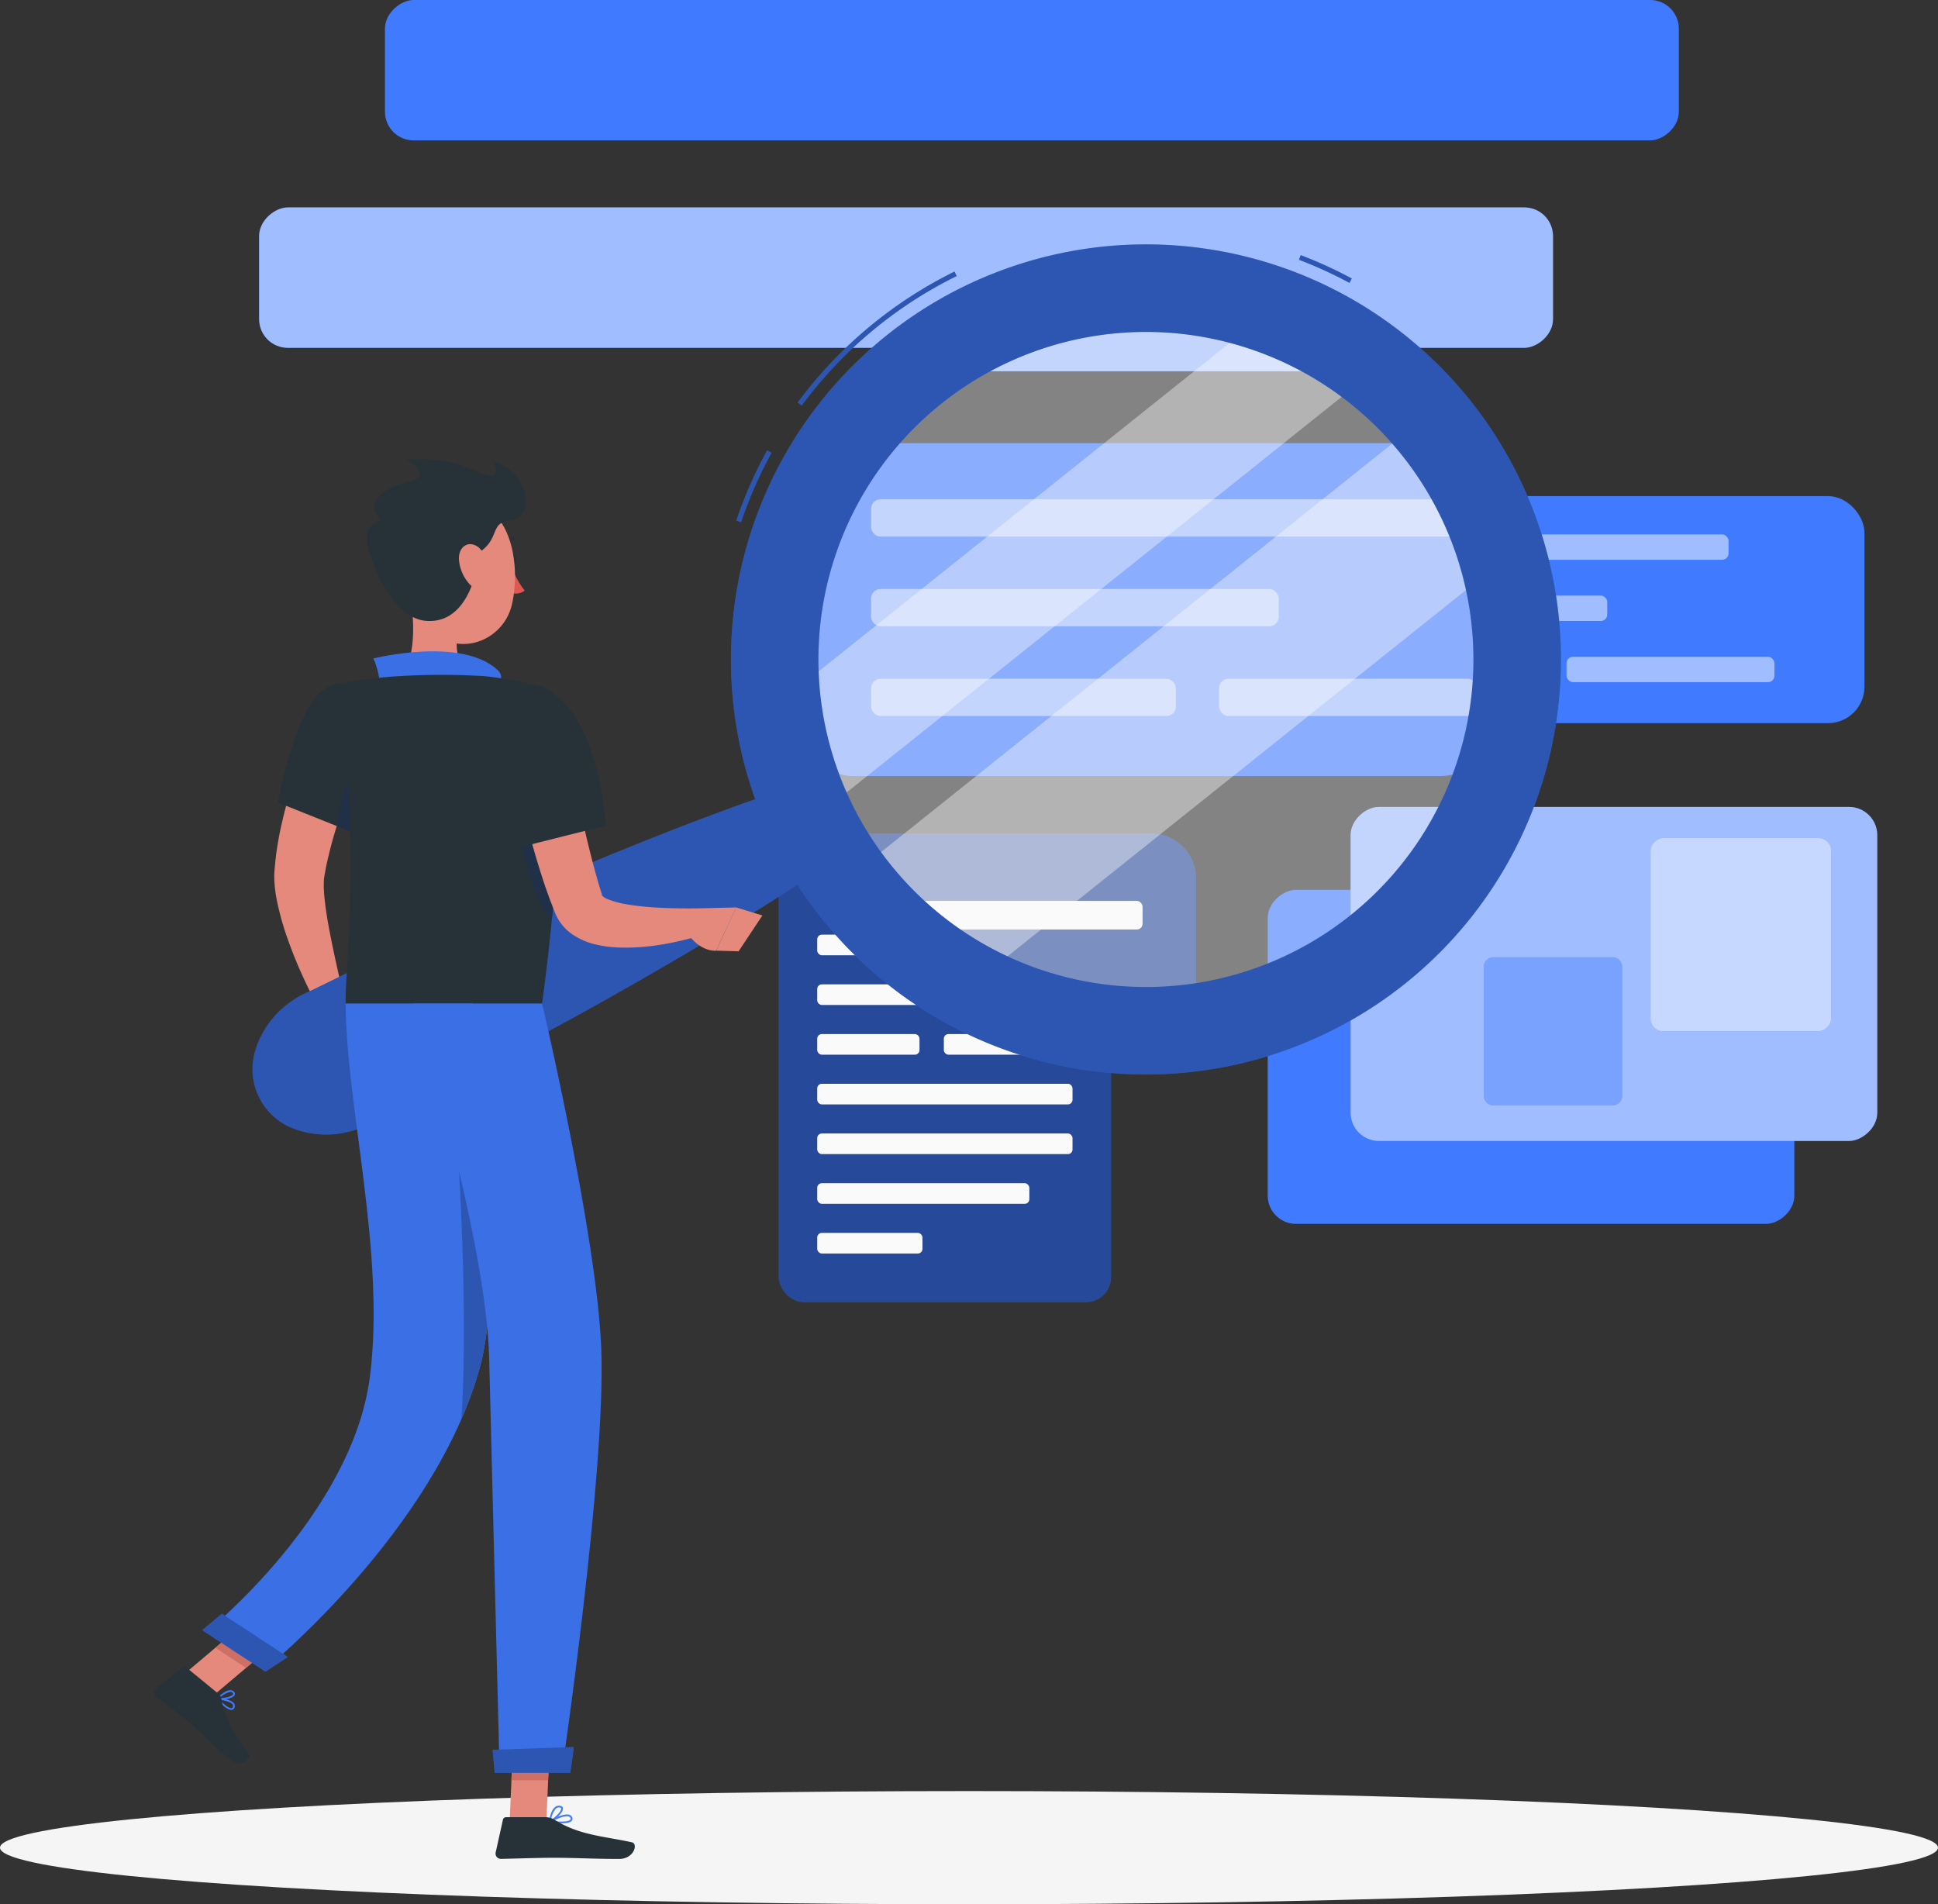 <svg xmlns="http://www.w3.org/2000/svg" width="498.574" height="489.867" viewBox="0 0 498.574 489.867">
  <rect x="0" y="0" width="498.574" height="489.867" fill="#333333" stroke="none"/>
  <g id="Grupo_1196" data-name="Grupo 1196" transform="translate(-56.111 -46.556)">
    <g id="Shadow" transform="translate(56.111 507.305)">
      <ellipse id="Elipse_37" data-name="Elipse 37" cx="249.287" cy="14.559" rx="249.287" ry="14.559" fill="#f5f5f5"/>
    </g>
    <g id="Speech_Bubbles" data-name="Speech Bubbles" transform="translate(122.778 46.556)">
      <g id="Grupo_1184" data-name="Grupo 1184">
        <g id="Grupo_1169" data-name="Grupo 1169" transform="translate(262.76 127.624)">
          <rect id="Retângulo_70" data-name="Retângulo 70" width="150.224" height="58.401" rx="9.368" fill="#407bff"/>
          <g id="Grupo_1168" data-name="Grupo 1168" transform="translate(12.525 9.848)">
            <g id="Grupo_1166" data-name="Grupo 1166">
              <rect id="Retângulo_71" data-name="Retângulo 71" width="102.736" height="6.532" rx="1.644" fill="#407bff"/>
              <rect id="Retângulo_72" data-name="Retângulo 72" width="71.533" height="6.532" rx="1.644" transform="translate(0 15.74)" fill="#407bff"/>
              <rect id="Retângulo_73" data-name="Retângulo 73" width="53.481" height="6.532" rx="1.644" transform="translate(0 31.481)" fill="#407bff"/>
              <rect id="Retângulo_74" data-name="Retângulo 74" width="53.481" height="6.532" rx="1.644" transform="translate(61.06 31.481)" fill="#407bff"/>
            </g>
            <g id="Grupo_1167" data-name="Grupo 1167" opacity="0.5">
              <rect id="Retângulo_75" data-name="Retângulo 75" width="102.736" height="6.532" rx="1.644" fill="#fff"/>
              <rect id="Retângulo_76" data-name="Retângulo 76" width="71.533" height="6.532" rx="1.644" transform="translate(0 15.74)" fill="#fff"/>
              <rect id="Retângulo_77" data-name="Retângulo 77" width="53.481" height="6.532" rx="1.644" transform="translate(0 31.481)" fill="#fff"/>
              <rect id="Retângulo_78" data-name="Retângulo 78" width="53.481" height="6.532" rx="1.644" transform="translate(61.06 31.481)" fill="#fff"/>
            </g>
          </g>
        </g>
        <g id="Grupo_1173" data-name="Grupo 1173" transform="translate(139.069 114.011)">
          <rect id="Retângulo_79" data-name="Retângulo 79" width="178.494" height="85.626" rx="13.735" fill="#407bff"/>
          <g id="Grupo_1172" data-name="Grupo 1172" transform="translate(18.364 14.44)">
            <g id="Grupo_1170" data-name="Grupo 1170">
              <rect id="Retângulo_80" data-name="Retângulo 80" width="150.629" height="9.577" rx="2.41" fill="#407bff"/>
              <rect id="Retângulo_81" data-name="Retângulo 81" width="104.88" height="9.577" rx="2.41" transform="translate(0 23.078)" fill="#407bff"/>
              <rect id="Retângulo_82" data-name="Retângulo 82" width="78.413" height="9.577" rx="2.41" transform="translate(0 46.157)" fill="#407bff"/>
              <rect id="Retângulo_83" data-name="Retângulo 83" width="66.375" height="9.577" rx="2.41" transform="translate(89.525 46.157)" fill="#407bff"/>
            </g>
            <g id="Grupo_1171" data-name="Grupo 1171" opacity="0.5">
              <rect id="Retângulo_84" data-name="Retângulo 84" width="150.629" height="9.577" rx="2.41" fill="#fff"/>
              <rect id="Retângulo_85" data-name="Retângulo 85" width="104.88" height="9.577" rx="2.41" transform="translate(0 23.078)" fill="#fff"/>
              <rect id="Retângulo_86" data-name="Retângulo 86" width="78.413" height="9.577" rx="2.41" transform="translate(0 46.157)" fill="#fff"/>
              <rect id="Retângulo_87" data-name="Retângulo 87" width="66.375" height="9.577" rx="2.41" transform="translate(89.525 46.157)" fill="#fff"/>
            </g>
          </g>
        </g>
        <g id="Grupo_1175" data-name="Grupo 1175" transform="translate(133.68 215.158)">
          <g id="Grupo_1174" data-name="Grupo 1174">
            <rect id="Retângulo_88" data-name="Retângulo 88" width="85.466" height="119.798" rx="6.42" fill="#407bff"/>
            <rect id="Retângulo_89" data-name="Retângulo 89" width="85.466" height="119.798" rx="6.42" opacity="0.4"/>
          </g>
          <rect id="Retângulo_90" data-name="Retângulo 90" width="65.678" height="5.306" rx="1.184" transform="translate(9.894 12.492)" fill="#fafafa"/>
          <rect id="Retângulo_91" data-name="Retângulo 91" width="45.731" height="5.306" rx="1.184" transform="translate(9.894 25.279)" fill="#fafafa"/>
          <rect id="Retângulo_92" data-name="Retângulo 92" width="65.678" height="5.306" rx="1.184" transform="translate(9.894 38.065)" fill="#fafafa"/>
          <rect id="Retângulo_93" data-name="Retângulo 93" width="26.313" height="5.306" rx="1.184" transform="translate(9.894 50.852)" fill="#fafafa"/>
          <rect id="Retângulo_94" data-name="Retângulo 94" width="26.313" height="5.306" rx="1.184" transform="translate(42.468 50.852)" fill="#fafafa"/>
          <rect id="Retângulo_95" data-name="Retângulo 95" width="65.678" height="5.306" rx="1.184" transform="translate(9.894 63.639)" fill="#fafafa"/>
          <rect id="Retângulo_96" data-name="Retângulo 96" width="65.678" height="5.306" rx="1.184" transform="translate(9.894 76.426)" fill="#fafafa"/>
          <rect id="Retângulo_97" data-name="Retângulo 97" width="54.571" height="5.306" rx="1.184" transform="translate(9.894 89.212)" fill="#fafafa"/>
          <rect id="Retângulo_98" data-name="Retângulo 98" width="27.075" height="5.306" rx="1.184" transform="translate(9.894 101.999)" fill="#fafafa"/>
        </g>
        <g id="Grupo_1177" data-name="Grupo 1177" transform="translate(133.909 214.429)">
          <g id="Grupo_1176" data-name="Grupo 1176">
            <path id="Caminho_1780" data-name="Caminho 1780" d="M307.748,213.333H212.114l42.239,33.646L319.2,271.372V224.781A11.482,11.482,0,0,0,307.748,213.333Z" transform="translate(-212.114 -213.333)" fill="#407bff"/>
            <path id="Caminho_1781" data-name="Caminho 1781" d="M307.748,213.333H212.114l42.239,33.646L319.2,271.372V224.781A11.482,11.482,0,0,0,307.748,213.333Z" transform="translate(-212.114 -213.333)" opacity="0.4"/>
          </g>
          <rect id="Retângulo_99" data-name="Retângulo 99" width="73.787" height="7.359" rx="1.479" transform="translate(19.573 17.325)" fill="#fafafa"/>
        </g>
        <g id="Grupo_1183" data-name="Grupo 1183">
          <rect id="Retângulo_100" data-name="Retângulo 100" width="85.931" height="135.481" rx="7.26" transform="translate(394.948 228.906) rotate(90)" fill="#407bff"/>
          <g id="Grupo_1178" data-name="Grupo 1178" transform="translate(280.796 207.577)">
            <rect id="Retângulo_101" data-name="Retângulo 101" width="85.931" height="135.481" rx="7.26" transform="translate(135.481 0) rotate(90)" fill="#407bff"/>
            <rect id="Retângulo_102" data-name="Retângulo 102" width="85.931" height="135.481" rx="7.26" transform="translate(135.481 0) rotate(90)" fill="#fff" opacity="0.5"/>
          </g>
          <g id="Grupo_1179" data-name="Grupo 1179" transform="translate(357.943 215.578)">
            <rect id="Retângulo_103" data-name="Retângulo 103" width="49.717" height="46.483" rx="3.235" transform="translate(46.483 0) rotate(90)" fill="#407bff"/>
            <rect id="Retângulo_104" data-name="Retângulo 104" width="49.717" height="46.483" rx="3.235" transform="translate(46.483 0) rotate(90)" fill="#fff" opacity="0.7"/>
          </g>
          <g id="Grupo_1180" data-name="Grupo 1180" transform="translate(315.048 246.241)">
            <path id="Retângulo_105" data-name="Retângulo 105" d="M2.48,0h33.15a2.48,2.48,0,0,1,2.48,2.48V33.15a2.479,2.479,0,0,1-2.479,2.479H2.48A2.48,2.48,0,0,1,0,33.15V2.48A2.48,2.48,0,0,1,2.48,0Z" transform="translate(35.63 0) rotate(90)" fill="#407bff"/>
            <path id="Retângulo_106" data-name="Retângulo 106" d="M2.48,0h33.15a2.48,2.48,0,0,1,2.48,2.48V33.15a2.479,2.479,0,0,1-2.479,2.479H2.48A2.48,2.48,0,0,1,0,33.15V2.48A2.48,2.48,0,0,1,2.48,0Z" transform="translate(35.63 0) rotate(90)" fill="#fff" opacity="0.3"/>
          </g>
          <g id="Grupo_1181" data-name="Grupo 1181" transform="translate(0 53.361)">
            <rect id="Retângulo_107" data-name="Retângulo 107" width="36.115" height="332.863" rx="7.378" transform="translate(332.863 0) rotate(90)" fill="#407bff"/>
            <rect id="Retângulo_108" data-name="Retângulo 108" width="36.115" height="332.863" rx="7.378" transform="translate(332.863 0) rotate(90)" fill="#fff" opacity="0.5"/>
          </g>
          <g id="Grupo_1182" data-name="Grupo 1182" transform="translate(183.154 83.072)">
            <rect id="Retângulo_109" data-name="Retângulo 109" width="12.435" height="90.324" transform="translate(90.324 0) rotate(90)" fill="#407bff"/>
            <rect id="Retângulo_110" data-name="Retângulo 110" width="12.435" height="90.324" transform="translate(90.324 0) rotate(90)" fill="#fff" opacity="0.5"/>
          </g>
          <rect id="Retângulo_111" data-name="Retângulo 111" width="36.115" height="332.863" rx="7.378" transform="translate(365.233 0) rotate(90)" fill="#407bff"/>
        </g>
      </g>
    </g>
    <g id="Character" transform="translate(95.749 109.399)">
      <g id="Grupo_1195" data-name="Grupo 1195">
        <path id="Caminho_1782" data-name="Caminho 1782" d="M135.891,195.665c-1.126,2.521-2.38,5.338-3.474,8.058-1.106,2.751-2.215,5.5-3.205,8.277a116.489,116.489,0,0,0-4.873,16.627l-.375,2.052-.13.779c-.04.211-.044.5-.073.751a27.76,27.76,0,0,0,.078,3.758c.242,2.717.676,5.619,1.224,8.528,1.086,5.823,2.463,11.831,3.826,17.735l-6.6,2.607a119.253,119.253,0,0,1-7.836-17.483,72.664,72.664,0,0,1-2.718-9.594,34.21,34.21,0,0,1-.725-5.477c-.008-.523-.037-1.008-.014-1.567s.045-1.162.091-1.529l.252-2.546a84.163,84.163,0,0,1,1.765-9.837c.724-3.213,1.651-6.335,2.634-9.42s2.091-6.115,3.308-9.1c.6-1.493,1.232-2.973,1.882-4.451.649-1.5,1.31-2.894,2.1-4.478Z" transform="translate(-80.068 -68.597)" fill="#e4897b"/>
        <path id="Caminho_1783" data-name="Caminho 1783" d="M126.353,244.69l5.017,4.9-10.939,5.089s-2.656-4.636-.823-8.828Z" transform="translate(-77.791 -52.788)" fill="#e4897b"/>
        <path id="Caminho_1784" data-name="Caminho 1784" d="M135.085,255.786l-9.238,3.783-5.742-5.982,10.939-5.089Z" transform="translate(-77.464 -51.7)" fill="#e4897b"/>
        <g id="Grupo_1187" data-name="Grupo 1187" transform="translate(25.32)">
          <path id="Caminho_1785" data-name="Caminho 1785" d="M295.7,291.093A92.587,92.587,0,1,1,398,209.359,92.588,92.588,0,0,1,295.7,291.093Z" transform="translate(-76.133 -92.276)" fill="#fafafa" opacity="0.4"/>
          <path id="Caminho_1786" data-name="Caminho 1786" d="M362.948,125.094,222.164,237.586q-.9-1.907-1.722-3.855a91.335,91.335,0,0,1-6.688-26.33v-.009l121.6-97.162A91.869,91.869,0,0,1,362.948,125.094Z" transform="translate(-76.027 -91.206)" fill="#fafafa" opacity="0.4"/>
          <path id="Caminho_1787" data-name="Caminho 1787" d="M391.548,168.368,259.187,274.12a92.466,92.466,0,0,1-31.849-27.365L371.874,131.266A92.624,92.624,0,0,1,391.548,168.368Z" transform="translate(-72.146 -85.195)" fill="#fafafa" opacity="0.4"/>
          <g id="Grupo_1185" data-name="Grupo 1185" transform="translate(124.465 2.787)">
            <path id="Caminho_1788" data-name="Caminho 1788" d="M204.657,166.3l-1.218-.414a112.819,112.819,0,0,1,7.943-18.068l1.126.618A111.724,111.724,0,0,0,204.657,166.3Zm15.61-30.013-1.036-.762a111.511,111.511,0,0,1,40.337-33.692l.568,1.152A110.229,110.229,0,0,0,220.266,136.287Zm140.911-31.541A109.4,109.4,0,0,0,348.187,98.8l.458-1.2a110.657,110.657,0,0,1,13.144,6.013Z" transform="translate(-203.439 -97.601)" fill="#407bff"/>
            <path id="Caminho_1789" data-name="Caminho 1789" d="M204.657,166.3l-1.218-.414a112.819,112.819,0,0,1,7.943-18.068l1.126.618A111.724,111.724,0,0,0,204.657,166.3Zm15.61-30.013-1.036-.762a111.511,111.511,0,0,1,40.337-33.692l.568,1.152A110.229,110.229,0,0,0,220.266,136.287Zm140.911-31.541A109.4,109.4,0,0,0,348.187,98.8l.458-1.2a110.657,110.657,0,0,1,13.144,6.013Z" transform="translate(-203.439 -97.601)" opacity="0.3"/>
          </g>
          <g id="Grupo_1186" data-name="Grupo 1186">
            <path id="Caminho_1790" data-name="Caminho 1790" d="M432.227,154.969A106.768,106.768,0,0,0,235.958,238.19c-8.59,3.012-17.072,6.246-25.507,9.57q-18.242,7.228-36.156,15.121c-11.928,5.289-23.809,10.675-35.569,16.307-5.908,2.758-11.735,5.679-17.607,8.511a25.39,25.39,0,0,0-8.149,5.584,24.1,24.1,0,0,0-3.308,4.344,22.211,22.211,0,0,0-2.516,5.946,16.351,16.351,0,0,0,9.423,19.09,22.224,22.224,0,0,0,6.251,1.619,24.027,24.027,0,0,0,5.46.015,25.368,25.368,0,0,0,9.388-3.073c5.819-2.938,11.682-5.787,17.465-8.8,11.622-5.91,23.122-12.068,34.576-18.319q17.143-9.45,33.991-19.506c7.77-4.676,15.494-9.442,23.111-14.43a106.767,106.767,0,0,0,185.416-105.2ZM373.78,277.79a84.258,84.258,0,1,1,38.25-112.852A84.256,84.256,0,0,1,373.78,277.79Z" transform="translate(-106.633 -95.433)" fill="#407bff"/>
            <path id="Caminho_1791" data-name="Caminho 1791" d="M432.227,154.969A106.768,106.768,0,0,0,235.958,238.19c-8.59,3.012-17.072,6.246-25.507,9.57q-18.242,7.228-36.156,15.121c-11.928,5.289-23.809,10.675-35.569,16.307-5.908,2.758-11.735,5.679-17.607,8.511a25.39,25.39,0,0,0-8.149,5.584,24.1,24.1,0,0,0-3.308,4.344,22.211,22.211,0,0,0-2.516,5.946,16.351,16.351,0,0,0,9.423,19.09,22.224,22.224,0,0,0,6.251,1.619,24.027,24.027,0,0,0,5.46.015,25.368,25.368,0,0,0,9.388-3.073c5.819-2.938,11.682-5.787,17.465-8.8,11.622-5.91,23.122-12.068,34.576-18.319q17.143-9.45,33.991-19.506c7.77-4.676,15.494-9.442,23.111-14.43a106.767,106.767,0,0,0,185.416-105.2ZM373.78,277.79a84.258,84.258,0,1,1,38.25-112.852A84.256,84.256,0,0,1,373.78,277.79Z" transform="translate(-106.633 -95.433)" opacity="0.3"/>
          </g>
        </g>
        <path id="Caminho_1792" data-name="Caminho 1792" d="M158.022,158.856c0,.761.4,1.38.9,1.38s.9-.616.9-1.378-.4-1.38-.9-1.38S158.022,158.094,158.022,158.856Z" transform="translate(-66.631 -77.706)" fill="#263238"/>
        <path id="Caminho_1793" data-name="Caminho 1793" d="M158.281,159.623s1.729,4.4,3.635,6.519c-1.349,1.257-3.64.68-3.64.68Z" transform="translate(-66.558 -77.093)" fill="#de5753"/>
        <path id="Caminho_1794" data-name="Caminho 1794" d="M156.025,155.645a.448.448,0,0,1-.261-.811,4.434,4.434,0,0,1,4.024-.689.447.447,0,0,1-.321.834,3.544,3.544,0,0,0-3.181.581A.448.448,0,0,1,156.025,155.645Z" transform="translate(-67.329 -78.718)" fill="#263238"/>
        <path id="Caminho_1795" data-name="Caminho 1795" d="M138.269,163.018c1.355,6.909,2.706,19.57-2.128,24.181,0,0,1.89,7.01,14.729,7.01,14.118,0,6.746-7.008,6.746-7.008-7.705-1.84-7.506-7.557-6.164-12.925Z" transform="translate(-72.883 -76.123)" fill="#e4897b"/>
        <g id="Grupo_1188" data-name="Grupo 1188" transform="translate(56.438 104.714)">
          <path id="Caminho_1796" data-name="Caminho 1796" d="M131.885,186.853c1.525-2.38-1.049-8.142-1.049-8.142s22.743-5.723,32.035,3.054c1.929,1.822-.213,4.492-.213,4.492Z" transform="translate(-130.836 -176.877)" fill="#407bff"/>
          <path id="Caminho_1797" data-name="Caminho 1797" d="M131.885,186.853c1.525-2.38-1.049-8.142-1.049-8.142s22.743-5.723,32.035,3.054c1.929,1.822-.213,4.492-.213,4.492Z" transform="translate(-130.836 -176.877)" opacity="0.1"/>
        </g>
        <path id="Caminho_1798" data-name="Caminho 1798" d="M103.225,389.365c-1.2,0-3.111-2-3.675-2.748a.221.221,0,0,1-.018-.242.246.246,0,0,1,.215-.116c.134.012,3.285.282,4.144,1.407a1.041,1.041,0,0,1,.213.85.913.913,0,0,1-.667.825A.951.951,0,0,1,103.225,389.365Zm-2.976-2.6c.941,1.08,2.439,2.3,3.087,2.141.062-.014.252-.059.329-.473a.6.6,0,0,0-.129-.5C103.025,387.269,101.3,386.909,100.248,386.765Z" transform="translate(-83.35 -12.338)" fill="#407bff"/>
        <path id="Caminho_1799" data-name="Caminho 1799" d="M100.382,387.2a3.707,3.707,0,0,1-.7-.055.22.22,0,0,1-.171-.152.222.222,0,0,1,.051-.221c.081-.085,1.981-2.048,3.4-2.048h0a1.224,1.224,0,0,1,.919.382.73.73,0,0,1,.179.905C103.64,386.786,101.668,387.2,100.382,387.2Zm-.157-.446c1.214.048,3.144-.4,3.447-.958.027-.05.093-.17-.111-.382a.779.779,0,0,0-.6-.243h0A5.421,5.421,0,0,0,100.225,386.751Z" transform="translate(-83.35 -12.778)" fill="#407bff"/>
        <path id="Caminho_1800" data-name="Caminho 1800" d="M169.072,411.874a16.627,16.627,0,0,1-2.9-.265.226.226,0,0,1-.177-.183.222.222,0,0,1,.109-.23c.139-.082,3.435-1.967,5.012-1.535a1.119,1.119,0,0,1,.71.525.846.846,0,0,1,.019.977C171.456,411.707,170.284,411.874,169.072,411.874Zm-2.174-.6c1.756.251,4.145.235,4.587-.375.057-.078.113-.216-.045-.494a.668.668,0,0,0-.438-.314C170.036,409.827,168.051,410.685,166.9,411.276Z" transform="translate(-64.353 -5.67)" fill="#407bff"/>
        <path id="Caminho_1801" data-name="Caminho 1801" d="M166.219,412.115a.232.232,0,0,1-.131-.041.224.224,0,0,1-.091-.2c.01-.108.265-2.652,1.466-3.639a1.626,1.626,0,0,1,1.241-.383c.615.062.792.374.833.624.172,1.068-2.085,3.111-3.226,3.623A.228.228,0,0,1,166.219,412.115Zm2.3-3.828a1.189,1.189,0,0,0-.777.291,5.248,5.248,0,0,0-1.247,2.912c1.164-.7,2.7-2.3,2.595-2.946-.008-.051-.033-.21-.436-.252C168.613,408.29,168.568,408.288,168.523,408.288Z" transform="translate(-64.353 -6.173)" fill="#407bff"/>
        <path id="Caminho_1802" data-name="Caminho 1802" d="M158.091,415.852h9.445l.941-21.873h-9.445Z" transform="translate(-66.611 -10.133)" fill="#e4897b"/>
        <path id="Caminho_1803" data-name="Caminho 1803" d="M92.635,385.06l7.9,5.177,17.434-14.727-7.9-5.177Z" transform="translate(-85.313 -16.889)" fill="#e4897b"/>
        <path id="Caminho_1804" data-name="Caminho 1804" d="M103.467,386.964l-8.208-6.726a.824.824,0,0,0-1.031-.01l-6.764,5.311a1.388,1.388,0,0,0,.005,2.175c2.906,2.3,4.436,3.272,8.045,6.229,2.22,1.819,7.743,7.367,10.809,9.879,3,2.458,5.952-.19,4.922-1.494-4.621-5.844-6.485-10.848-6.96-13.945A2.3,2.3,0,0,0,103.467,386.964Z" transform="translate(-86.94 -14.112)" fill="#263238"/>
        <path id="Caminho_1805" data-name="Caminho 1805" d="M168.282,410.141H157.967a.825.825,0,0,0-.8.644l-1.866,8.4a1.375,1.375,0,0,0,1.359,1.68c3.721-.063,9.1-.282,13.775-.282,5.468,0,10.191.3,16.6.3,3.876,0,4.954-3.92,3.33-4.275-7.389-1.616-13.422-1.79-19.808-5.727A4.364,4.364,0,0,0,168.282,410.141Z" transform="translate(-67.419 -5.515)" fill="#263238"/>
        <path id="Caminho_1806" data-name="Caminho 1806" d="M124.507,184.259c-8.193,3.921-12.806,29.7-12.806,29.7l20.02,7.991a149.5,149.5,0,0,0,7.079-22.054C141.5,187.963,132.883,180.25,124.507,184.259Z" transform="translate(-79.866 -70.36)" fill="#263238"/>
        <path id="Caminho_1807" data-name="Caminho 1807" d="M131.743,195.572c-4.95,5.014-7.213,14.837-8.2,21.227l4.8,1.916a150.045,150.045,0,0,0,6.943-21.407C134.854,194.581,133.8,193.489,131.743,195.572Z" transform="translate(-76.483 -67.132)" fill="#203048"/>
        <path id="Caminho_1808" data-name="Caminho 1808" d="M175.9,184.518s10.053,11.355.559,81.639h-50.52c-.348-7.754,4.524-45.585-2.955-82.127a131.931,131.931,0,0,1,16.911-2.136,185.378,185.378,0,0,1,21.475,0A94.768,94.768,0,0,1,175.9,184.518Z" transform="translate(-76.641 -70.819)" fill="#263238"/>
        <path id="Caminho_1809" data-name="Caminho 1809" d="M170.085,208.34l-8.511-14.67c-1.646,8.036-2.345,13-2,20.924.231,5.04,4.852,23.7,8.979,26.429A296.8,296.8,0,0,0,170.085,208.34Z" transform="translate(-66.212 -67.365)" fill="#203048"/>
        <path id="Caminho_1810" data-name="Caminho 1810" d="M171.777,191.669c1.257,6.25,2.586,12.648,3.951,18.932s2.8,12.572,4.458,18.656c.431,1.5.828,3.036,1.3,4.486l.343,1.1.171.553a.811.811,0,0,1-.059-.067c-.1-.112-.2-.123-.123-.008a4.4,4.4,0,0,0,1.959,1.216,23.425,23.425,0,0,0,3.741,1.049c5.58,1.062,12.151,1.214,18.387,1.2l1.223,6.987c-1.727.55-3.339.954-5.03,1.346-1.675.4-3.367.737-5.086,1a54.776,54.776,0,0,1-10.707.719,29.47,29.47,0,0,1-5.916-.77,17.259,17.259,0,0,1-6.78-3.146,12.3,12.3,0,0,1-3.173-3.824c-.211-.379-.395-.82-.554-1.192l-.238-.608-.476-1.218c-.657-1.629-1.2-3.236-1.787-4.856-2.178-6.463-3.981-12.912-5.584-19.393-1.576-6.5-2.958-12.945-4.107-19.59Z" transform="translate(-66.725 -67.937)" fill="#e4897b"/>
        <path id="Caminho_1811" data-name="Caminho 1811" d="M154.42,190.88c-2.66,8.63,8.131,34.351,8.131,34.351l21.49-5.405s-.825-13.361-5.72-23.97C170.935,179.855,157.615,180.524,154.42,190.88Z" transform="translate(-67.78 -70.294)" fill="#263238"/>
        <path id="Caminho_1812" data-name="Caminho 1812" d="M196.456,228.378l10.7-.264-5.144,11.124s-4.351.579-7.926-5.3l-3.771-4.49,4.337-.87A10.56,10.56,0,0,1,196.456,228.378Z" transform="translate(-57.405 -57.524)" fill="#e4897b"/>
        <path id="Caminho_1813" data-name="Caminho 1813" d="M211.3,230.183,205.18,239.4l-5.772-.166,5.144-11.124Z" transform="translate(-54.806 -57.524)" fill="#e4897b"/>
        <g id="Grupo_1189" data-name="Grupo 1189" transform="translate(15.759 353.447)">
          <path id="Caminho_1814" data-name="Caminho 1814" d="M168.374,393.983l-.483,11.275h-9.449l.483-11.275Z" transform="translate(-82.269 -363.578)" fill="#ce6f64"/>
          <path id="Caminho_1815" data-name="Caminho 1815" d="M108.187,370.335l7.9,5.179L107.1,383.1l-7.9-5.179Z" transform="translate(-99.197 -370.335)" fill="#ce6f64"/>
        </g>
        <path id="Caminho_1816" data-name="Caminho 1816" d="M138.265,160.329c.567,9.357.423,14.863,5.144,19.669,7.1,7.23,18.656,2.955,20.9-6.384,2.017-8.4.752-22.294-8.4-26.026A12.786,12.786,0,0,0,138.265,160.329Z" transform="translate(-72.283 -80.815)" fill="#e4897b"/>
        <path id="Caminho_1817" data-name="Caminho 1817" d="M129.765,161.033c2.327,8.531,7.806,18.359,14.886,18.982,8.8.775,12.771-8.315,13.928-17.708,5.275-3.61,2.5-7.578,7.794-8.083,6.782-.647,4.618-13.062-4.324-15.06,0,0,2.993,5.593-3.29,2.771a36.294,36.294,0,0,0-19.206-3.331s8.014,4.006.176,5.793-10.183,6.628-6.575,9.548C133.154,153.944,128.233,155.417,129.765,161.033Z" transform="translate(-74.789 -83.154)" fill="#263238"/>
        <path id="Caminho_1818" data-name="Caminho 1818" d="M147.943,159.364a10.593,10.593,0,0,0,2.655,6.265c2.06,2.268,4.208.855,4.572-1.908.328-2.488-.348-6.664-2.866-7.915C149.823,154.575,147.775,156.563,147.943,159.364Z" transform="translate(-69.513 -78.29)" fill="#e4897b"/>
        <g id="Grupo_1190" data-name="Grupo 1190" transform="translate(13.513 195.338)">
          <path id="Caminho_1819" data-name="Caminho 1819" d="M165.839,247.362s9.207,66.666,1.953,93.374c-11.488,42.3-55.443,78-55.443,78l-14.9-9.764s37.425-30.151,42.006-65.556c4.117-31.806-6.216-70.256-6.216-96.059Z" transform="translate(-97.45 -247.362)" fill="#407bff"/>
          <path id="Caminho_1820" data-name="Caminho 1820" d="M165.839,247.362s9.207,66.666,1.953,93.374c-11.488,42.3-55.443,78-55.443,78l-14.9-9.764s37.425-30.151,42.006-65.556c4.117-31.806-6.216-70.256-6.216-96.059Z" transform="translate(-97.45 -247.362)" opacity="0.1"/>
        </g>
        <g id="Grupo_1191" data-name="Grupo 1191" transform="translate(77.644 225.73)">
          <path id="Caminho_1821" data-name="Caminho 1821" d="M155.391,278.74A62.228,62.228,0,0,0,147.33,271c1.569,21.639,2.854,53.692,1.427,76.462a98.247,98.247,0,0,0,4.783-13.474C157.076,320.95,156.7,298.412,155.391,278.74Z" transform="translate(-147.33 -271)" fill="#407bff"/>
          <path id="Caminho_1822" data-name="Caminho 1822" d="M155.391,278.74A62.228,62.228,0,0,0,147.33,271c1.569,21.639,2.854,53.692,1.427,76.462a98.247,98.247,0,0,0,4.783-13.474C157.076,320.95,156.7,298.412,155.391,278.74Z" transform="translate(-147.33 -271)" opacity="0.3"/>
        </g>
        <g id="Grupo_1192" data-name="Grupo 1192" transform="translate(12.371 352.274)">
          <path id="Caminho_1823" data-name="Caminho 1823" d="M118.61,380.544c.062.041-5.768,3.8-5.768,3.8l-16.28-10.668,5.075-4.253Z" transform="translate(-96.562 -369.423)" fill="#407bff"/>
          <path id="Caminho_1824" data-name="Caminho 1824" d="M118.61,380.544c.062.041-5.768,3.8-5.768,3.8l-16.28-10.668,5.075-4.253Z" transform="translate(-96.562 -369.423)" opacity="0.3"/>
        </g>
        <g id="Grupo_1193" data-name="Grupo 1193" transform="translate(66.613 195.338)">
          <path id="Caminho_1825" data-name="Caminho 1825" d="M171.959,247.362s14.228,60.3,15.229,89.107c1.122,32.3-10.151,108.5-10.151,108.5h-16s-1.97-76.788-2.682-106.212c-.775-32.077-19.6-91.393-19.6-91.393Z" transform="translate(-138.75 -247.362)" fill="#407bff"/>
          <path id="Caminho_1826" data-name="Caminho 1826" d="M171.959,247.362s14.228,60.3,15.229,89.107c1.122,32.3-10.151,108.5-10.151,108.5h-16s-1.97-76.788-2.682-106.212c-.775-32.077-19.6-91.393-19.6-91.393Z" transform="translate(-138.75 -247.362)" opacity="0.1"/>
        </g>
        <g id="Grupo_1194" data-name="Grupo 1194" transform="translate(87.087 386.569)">
          <path id="Caminho_1827" data-name="Caminho 1827" d="M175.567,396.1c.073,0-.9,6.643-.9,6.643H155.2l-.526-5.928Z" transform="translate(-154.674 -396.097)" fill="#407bff"/>
          <path id="Caminho_1828" data-name="Caminho 1828" d="M175.567,396.1c.073,0-.9,6.643-.9,6.643H155.2l-.526-5.928Z" transform="translate(-154.674 -396.097)" opacity="0.3"/>
        </g>
      </g>
    </g>
  </g>
</svg>
